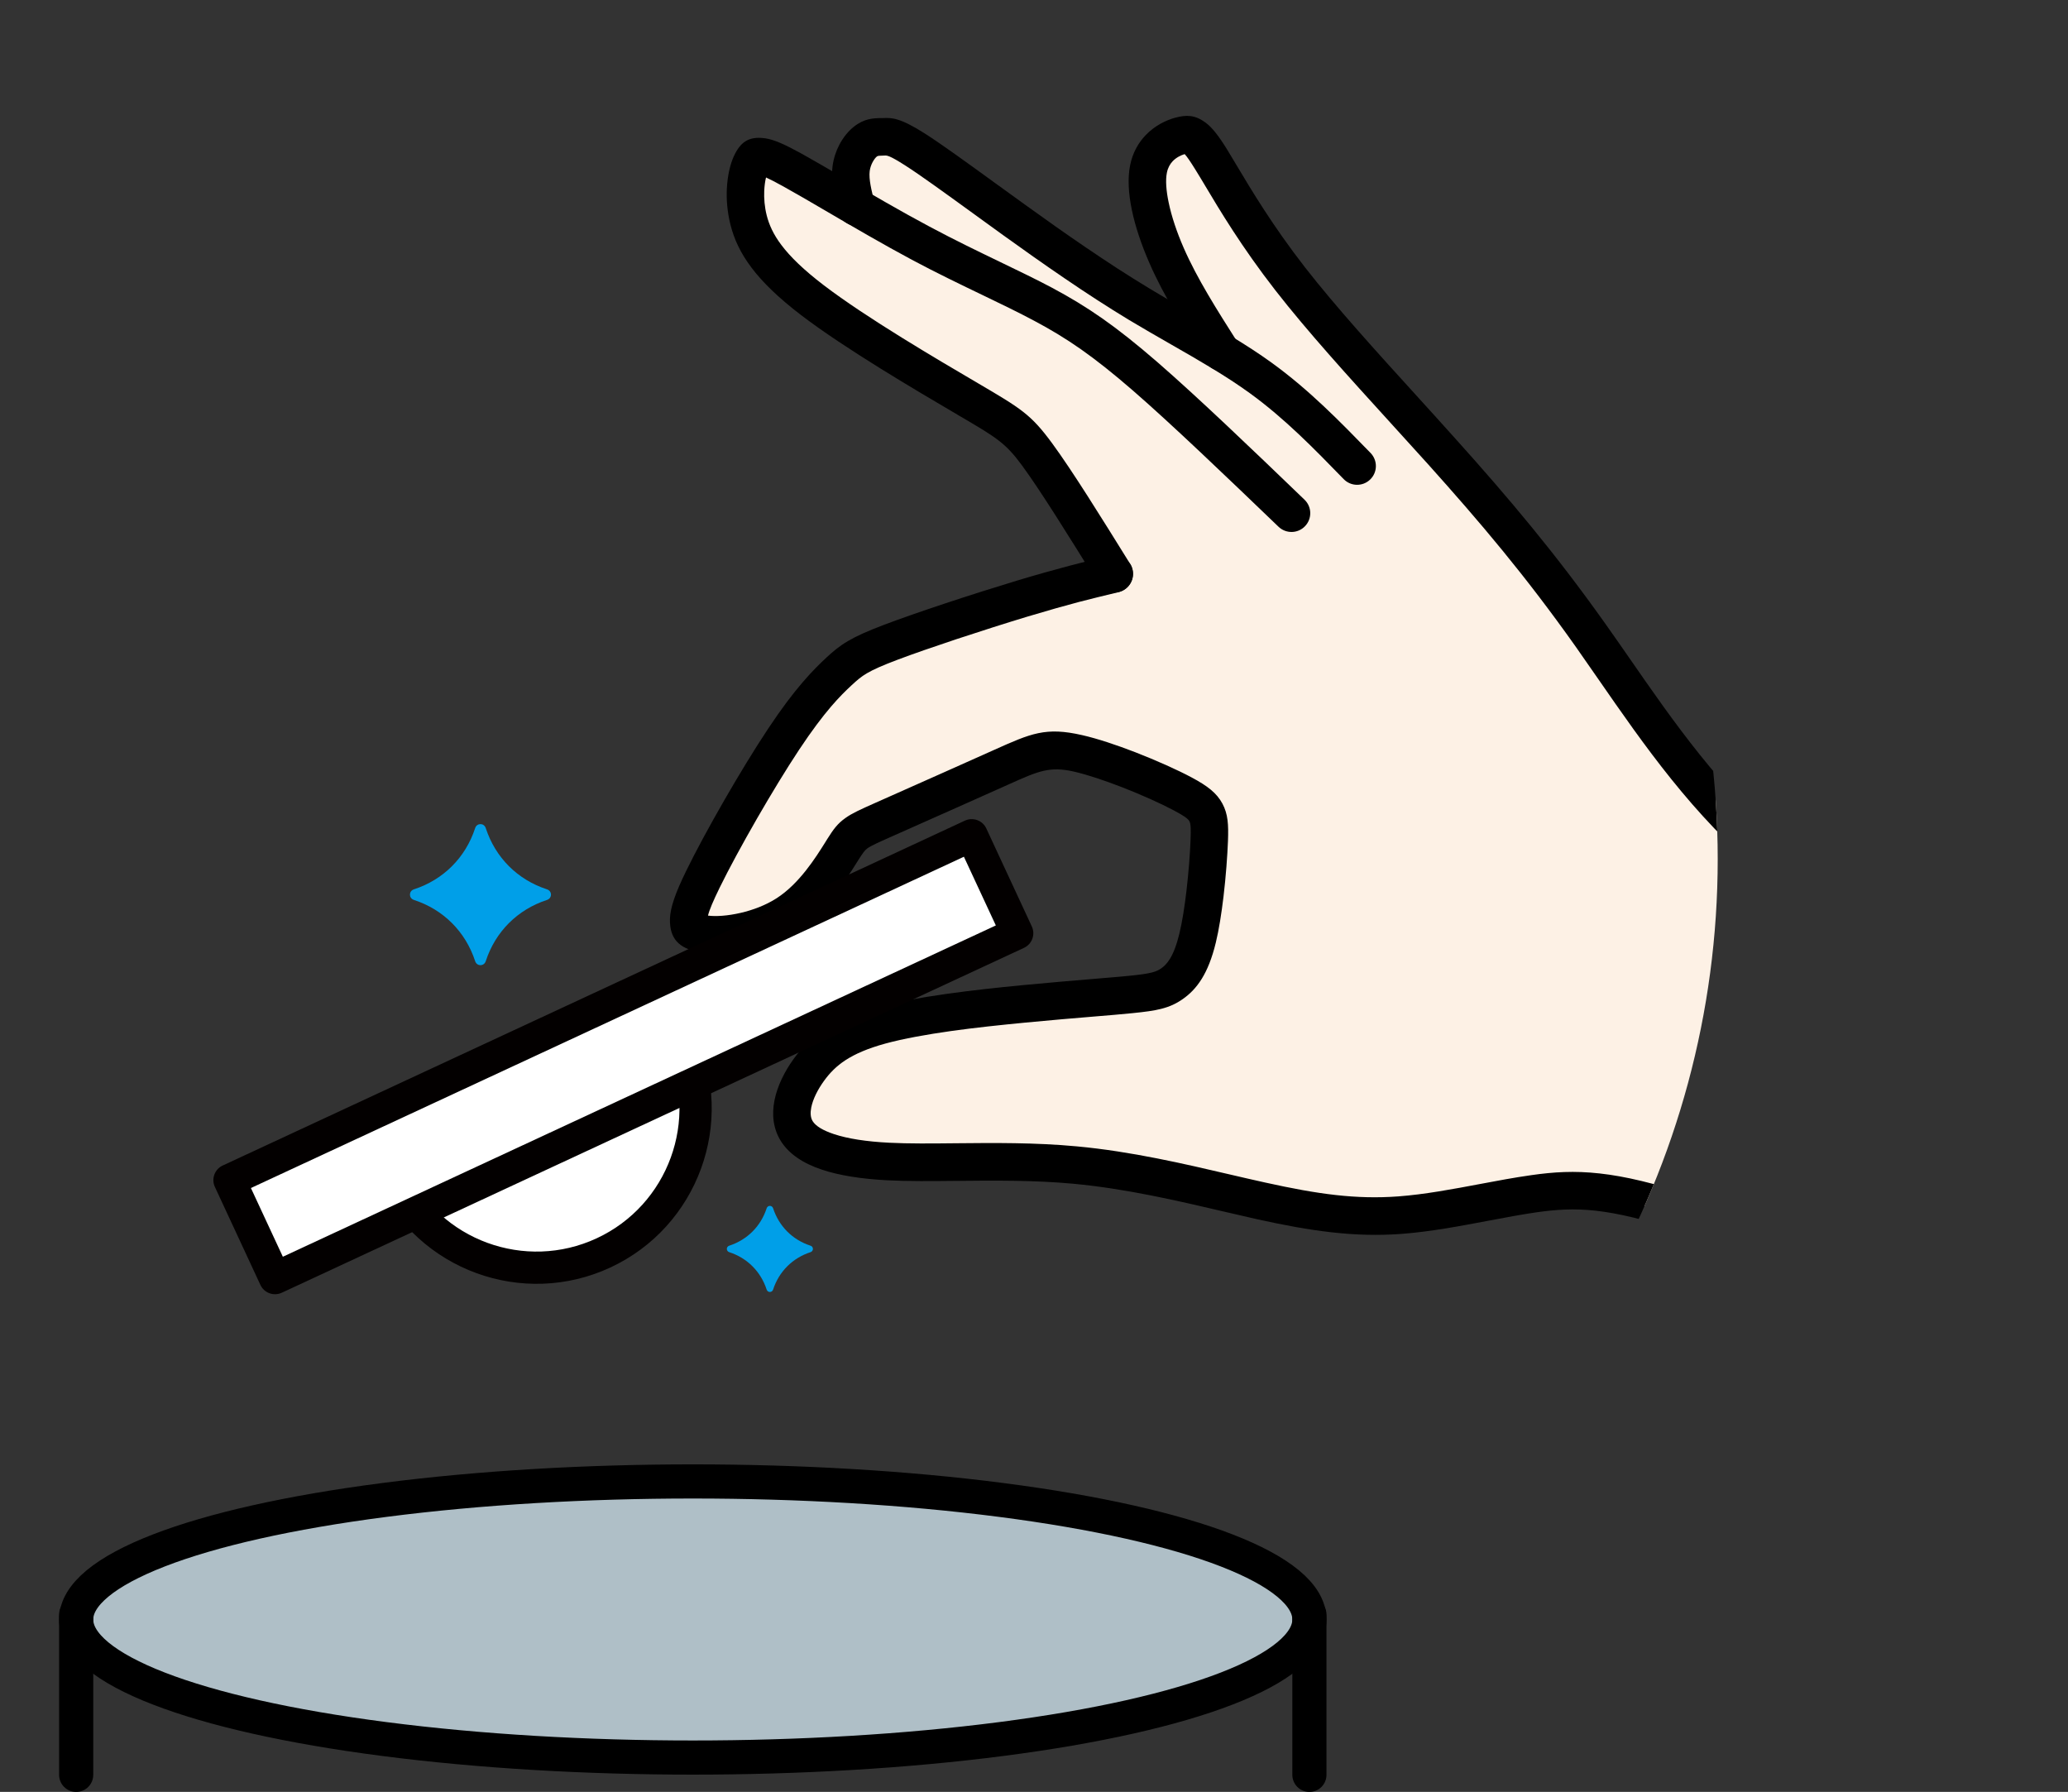 <?xml version="1.0" encoding="UTF-8"?><svg id="_レイヤー_2" xmlns="http://www.w3.org/2000/svg" xmlns:xlink="http://www.w3.org/1999/xlink" viewBox="0 0 393.13 340.59"><rect x="0" y="0" width="393.13" height="340.59" fill="#333333" stroke="none"/><defs><style>.cls-1{stroke-linecap:round;stroke-linejoin:round;}.cls-1,.cls-2,.cls-3{fill:none;}.cls-1,.cls-3{stroke:#000;stroke-width:6.49px;}.cls-4{fill:#009fe8;}.cls-5{fill:#030000;}.cls-6{fill:#fff;}.cls-3{stroke-miterlimit:10;}.cls-7{fill:#afbfc7;}.cls-8{clip-path:url(#clippath);}.cls-9{fill:#fdf1e5;fill-rule:evenodd;}</style><clipPath id="clippath"><circle class="cls-2" cx="163.29" cy="163.29" r="163.25"/></clipPath></defs><g id="_レイヤー_1-2"><path class="cls-4" d="M90.33,182.7c-1.83-5.61-6.03-9.82-11.65-11.65-1-.33-1-1.68,0-2.01,5.61-1.83,9.82-6.03,11.65-11.65.33-1,1.68-1,2.01,0,1.83,5.61,6.03,9.82,11.65,11.65,1,.33,1,1.68,0,2.01-5.61,1.83-9.82,6.03-11.65,11.65-.33,1-1.68,1-2.01,0Z"/><path class="cls-4" d="M145.74,245.11c-1.12-3.43-3.69-6-7.11-7.11-.61-.2-.61-1.03,0-1.23,3.43-1.12,6-3.69,7.11-7.11.2-.61,1.03-.61,1.23,0,1.12,3.43,3.69,6,7.11,7.11.61.2.61,1.03,0,1.23-3.43,1.12-6,3.69-7.11,7.11-.2.61-1.03.61-1.23,0Z"/><g class="cls-8"><path class="cls-6" d="M129.42,197.96c7.04,15.15.46,33.14-14.69,40.18-15.15,7.04-33.14.46-40.18-14.69"/><path class="cls-5" d="M116.02,240.92c-16.66,7.74-36.51.48-44.25-16.18-.71-1.53-.05-3.36,1.49-4.07s3.36-.05,4.07,1.49c6.32,13.6,22.52,19.52,36.11,13.2,13.6-6.32,19.52-22.52,13.2-36.11-.71-1.53-.05-3.36,1.49-4.07s3.36-.05,4.07,1.49c7.74,16.66.48,36.51-16.18,44.25Z"/><path class="cls-9" d="M374.98,252.43l-1.62-.69c-9.48-4.04-23.22-9.69-36.24-14.5-13.01-4.81-25.3-8.77-34.47-9.93-9.17-1.16-15.24.48-22.04,1.8-6.8,1.32-14.34,2.31-23.29,1.65-8.95-.66-19.3-2.98-27.84-4.75-8.54-1.77-15.26-3-25.62-3.67-10.36-.66-24.37-.76-33.07-1.37-8.7-.61-12.1-1.75-14.52-3-2.42-1.25-3.86-2.63-4.39-4.64-.53-2.01-.15-4.66.95-7.08,1.1-2.43,2.92-4.64,5.88-6.46,2.96-1.82,7.07-3.24,13.56-4.7,6.49-1.46,15.37-2.96,23.36-3.9,7.99-.94,15.1-1.32,19.89-1.82,4.8-.5,7.28-1.12,9.37-4.2,2.09-3.08,3.79-8.61,4.43-14.17.65-5.56.25-11.14-.12-14.58-.37-3.43-.7-4.71-5.19-6.63-4.49-1.92-13.12-4.49-18.44-5.67-5.32-1.18-7.31-.96-13.03,1.22-5.72,2.18-15.17,6.32-21.1,9.22-5.93,2.9-8.35,4.55-9.9,6.26-1.55,1.72-2.23,3.5-5.15,6.31-2.92,2.81-8.07,6.64-12.55,8.67-4.47,2.03-8.27,2.24-10.29,1.9-2.03-.34-2.29-1.24-2.21-2.61.08-1.37.51-3.2,3.75-9.84,3.24-6.65,9.28-18.11,14.26-25.55,4.99-7.44,8.92-10.86,13.06-13.49,4.15-2.62,8.51-4.45,16.78-7.17,8.27-2.72,20.44-6.35,26.37-8.42,5.92-2.08,5.59-2.61,2.96-6.64-2.64-4.03-7.57-11.57-11.11-16.47-3.54-4.9-5.68-7.15-9.61-9.5-3.93-2.36-9.66-4.81-16.55-9.03-6.89-4.21-14.94-10.18-19.84-14.63-4.9-4.45-6.64-7.37-7.98-10.37-1.34-3-2.28-6.09-2.32-8.52-.03-2.44.84-4.23,1.91-4.98,1.07-.75,2.33-.45,5.66,1.2,3.33,1.66,8.73,4.68,11.47,5.82,2.74,1.14,2.82.4,2.8-1.29-.02-1.69-.14-4.33.88-6.38,1.02-2.05,3.18-3.51,4.75-3.83,1.57-.32,2.54.48,9.15,5.17,6.62,4.68,18.88,13.24,28.46,19.59,9.58,6.35,16.48,10.49,20.37,12.82,3.89,2.33,4.78,2.86,4.29,1.62-.49-1.24-2.35-4.24-4.77-8.88-2.42-4.64-5.39-10.92-6.81-14.86-1.42-3.94-1.3-5.54-1.25-7.38.05-1.84.03-3.91,1.08-5.33,1.04-1.42,3.15-2.17,4.79-2.35,1.64-.18,2.83.21,3.68.75.85.54,1.37,1.24,4.76,6.2,3.39,4.96,9.66,14.18,17.01,23.54,7.35,9.36,15.78,18.86,24.34,28.88,8.56,10.02,17.23,20.57,22.71,27.45,5.48,6.88,7.75,10.1,11.05,14.9,3.3,4.8,7.63,11.17,12.8,17.31,5.17,6.14,11.18,12.04,17.22,17.18,6.04,5.14,12.12,9.52,19.83,13.78,7.71,4.26,17.07,8.39,25.94,11.81,3.17,1.22,6.27,2.36,9.17,3.38l-17.42,60.86h0Z"/><path d="M374.04,255.7c-20.68-8.73-40.75-17.1-54.14-21.53-7.18-2.38-12.31-3.58-16.55-4.05-4.14-.46-7.53-.22-11.22.3-2.75.39-6.03,1.01-9.37,1.64-5.37,1.01-10.94,2.07-16.38,2.47-4.43.33-8.7.2-13.2-.3-4.46-.5-9.04-1.35-14.16-2.48-1.72-.38-4.13-.94-6.64-1.53-8.58-2.01-18.36-4.29-28.29-5.22-7.5-.7-15.25-.62-22.26-.55-4.75.05-9.18.09-13.12-.11-5.06-.26-9.2-.94-12.4-2-3.75-1.24-6.37-3.07-7.87-5.46-1.47-2.36-1.74-5.03-1.21-7.73.54-2.73,1.92-5.49,3.63-7.86,1.57-2.18,3.44-4.09,6-5.76,2.45-1.59,5.5-2.93,9.52-4.03,3.77-1.03,8.49-1.87,13.42-2.57,4.98-.7,9.97-1.23,14.4-1.66,5.17-.5,9.57-.86,13.24-1.17,3.04-.25,5.61-.47,7.14-.62,2.01-.2,3.39-.38,4.4-.64.76-.19,1.29-.44,1.8-.8.53-.38,1.08-.9,1.61-1.76.65-1.05,1.26-2.56,1.81-4.81.54-2.23.98-5.05,1.32-7.9.44-3.69.72-7.41.81-10.04.07-1.81.06-2.9-.22-3.43-.28-.53-1.17-1.11-2.93-2.05-2.48-1.32-6.19-2.99-9.95-4.45-3.26-1.26-6.53-2.36-9.06-2.94-4.64-1.06-6.8-.09-12.31,2.38l-.2.09c-5.39,2.42-13.4,5.98-19.05,8.49l-3.24,1.44c-2.47,1.1-3.78,1.68-4.51,2.21-.48.35-.87.92-1.58,2.03l-.38.6c-2.13,3.4-5.74,9.18-11.4,12.82-2.8,1.81-6.02,3.02-9.06,3.73-3.7.86-7.28.98-9.65.51-3.73-.75-5.51-2.55-5.43-6.29.05-2.18,1.08-5.02,3.05-9.06,1.82-3.74,4.49-8.67,7.32-13.58,2.77-4.81,5.73-9.67,8.27-13.49,2.58-3.89,4.73-6.7,6.55-8.82,1.85-2.16,3.32-3.58,4.54-4.72,1.32-1.22,2.4-2.15,4.12-3.16,1.61-.95,3.67-1.88,6.92-3.11,3.01-1.14,7.1-2.56,11.4-3.99,4.66-1.55,9.63-3.12,13.79-4.38,3.82-1.15,7.06-2.05,10-2.83,3.44-.91,5.54-1.41,7.64-1.92,1.92-.47,3.85.71,4.31,2.63.47,1.92-.71,3.85-2.63,4.31-2.7.65-5.4,1.31-7.51,1.86-2.62.69-5.71,1.56-9.75,2.77-4.04,1.22-8.94,2.78-13.6,4.32-4.23,1.41-8.22,2.79-11.11,3.88-2.92,1.1-4.66,1.88-5.87,2.59-1.11.65-1.89,1.33-2.88,2.25-1.08,1-2.37,2.25-3.96,4.11-1.62,1.9-3.59,4.47-6.03,8.15-2.42,3.65-5.3,8.38-8.02,13.1-2.79,4.85-5.38,9.62-7.1,13.14-1.2,2.46-1.95,4.2-2.22,5.31,1.5.2,3.75.05,6.22-.52,2.33-.54,4.76-1.45,6.83-2.78,4.33-2.79,7.41-7.71,9.23-10.61l.39-.63c1.2-1.9,1.94-2.93,3.46-4.01,1.27-.91,2.83-1.61,5.75-2.91l3.24-1.44c5.7-2.54,13.78-6.12,19.02-8.48l.2-.09c7.09-3.18,9.87-4.42,16.8-2.83,2.9.66,6.53,1.87,10.07,3.24,4.06,1.58,8.06,3.37,10.73,4.8,3.06,1.63,4.78,2.98,5.85,4.97,1.07,1.99,1.17,4,1.06,7.07-.11,2.81-.39,6.75-.85,10.61-.38,3.16-.86,6.28-1.46,8.73-.73,3.04-1.65,5.23-2.66,6.87-1.12,1.82-2.36,2.98-3.59,3.85-1.25.88-2.48,1.46-4.13,1.88-1.4.36-3.08.58-5.46.82-2.3.23-4.57.42-7.26.64-3.72.31-8.2.68-13.15,1.16-4.55.44-9.53.96-14.09,1.6-4.6.65-9,1.43-12.52,2.39-3.27.9-5.68,1.94-7.53,3.14-1.74,1.13-3.01,2.44-4.1,3.95-1.17,1.62-2.09,3.41-2.42,5.05-.2,1.01-.15,1.92.27,2.6.59.94,1.94,1.76,4.04,2.46,2.6.86,6.1,1.42,10.51,1.64,3.66.19,8.01.15,12.68.1,7.17-.07,15.08-.15,22.98.59,10.37.96,20.43,3.32,29.26,5.38,2.07.48,4.07.95,6.57,1.5,4.98,1.1,9.34,1.92,13.4,2.37,4.02.45,7.87.56,11.89.26,4.98-.37,10.37-1.38,15.57-2.36,3.24-.61,6.41-1.21,9.73-1.68,4.22-.6,8.12-.86,12.99-.32,4.78.53,10.38,1.83,18.02,4.36,13.33,4.42,33.26,12.71,53.87,21.41l-1.97,6.89h0Z"/><path d="M214.86,107.17c1.04,1.68.53,3.88-1.15,4.92-1.68,1.04-3.88.53-4.92-1.15l-.06-.09c-5.48-8.83-10.96-17.65-14.42-22.35-3.15-4.29-4.79-5.28-11.78-9.38-.17-.08-.34-.18-.49-.29-7.83-4.59-21.44-12.59-29.74-18.93-4.4-3.36-7.39-6.31-9.44-9.03-2.19-2.9-3.34-5.55-4-8.17-.59-2.36-.78-4.67-.69-6.71.11-2.59.66-4.85,1.36-6.35,1.22-2.59,2.75-3.8,5.94-3.35,1.65.23,3.73,1.16,6.92,2.92,2.1,1.16,4.99,2.85,8.21,4.73,4.89,2.86,10.61,6.21,16.12,9.14,4.89,2.61,9.26,4.71,13.28,6.65,3.67,1.77,7.08,3.41,9.97,4.95,3.37,1.8,6.42,3.63,9.63,5.88,3.16,2.22,6.46,4.84,10.4,8.25,3.89,3.38,8.36,7.49,13.11,11.96,4.59,4.32,9.74,9.26,14.88,14.21,1.42,1.36,1.46,3.62.09,5.04-1.36,1.42-3.62,1.46-5.04.09-4.96-4.76-9.92-9.53-14.82-14.14-4.74-4.46-9.15-8.53-12.9-11.78-3.71-3.22-6.83-5.69-9.81-7.79-2.93-2.05-5.74-3.75-8.89-5.42-3.11-1.66-6.29-3.19-9.7-4.83-4.26-2.05-8.88-4.27-13.56-6.77-5.37-2.87-11.31-6.33-16.38-9.3-3.06-1.79-5.8-3.39-8.04-4.63-1.46-.81-2.55-1.37-3.32-1.72-.17.69-.29,1.55-.34,2.54-.06,1.43.06,3.03.47,4.66.45,1.77,1.25,3.6,2.8,5.65,1.68,2.23,4.22,4.71,8.06,7.64,8.09,6.18,21.63,14.12,29.27,18.6h0c8.22,4.83,10.09,5.92,14.16,11.47,3.78,5.15,9.26,13.96,14.74,22.79l.06.09h0Z"/><path d="M166.26,38.47c.49,1.9-.65,3.85-2.55,4.34-1.9.49-3.85-.65-4.34-2.55-.73-2.87-1.47-5.75-1.1-8.66.19-1.51.67-2.91,1.3-4.11.75-1.42,1.74-2.61,2.74-3.4,2-1.58,3.69-1.62,5.23-1.65.13,0,.25,0,.38,0,1.56-.06,3.12-.12,7.96,2.98,3.14,2.01,7.89,5.45,13.26,9.35,1.1.79,2.28,1.65,5.73,4.14,3.89,2.8,7.83,5.6,11.62,8.17,3.94,2.68,7.92,5.28,11.9,7.68,2.86,1.73,5.4,3.18,7.9,4.61,5.44,3.12,10.71,6.14,15.45,9.57,7.16,5.18,12.98,11.17,18.81,17.16h0c1.37,1.42,1.34,3.67-.08,5.04-1.41,1.37-3.67,1.34-5.04-.08h0c-5.61-5.77-11.22-11.54-17.88-16.36-4.52-3.27-9.58-6.17-14.8-9.16-2.77-1.59-5.58-3.2-8.06-4.69-4.1-2.48-8.19-5.14-12.21-7.88-4.17-2.84-8.07-5.6-11.79-8.28l-5.74-4.16c-5.33-3.86-10.04-7.28-12.91-9.11-2.96-1.89-3.42-1.88-3.87-1.86l-.46.02c-.4,0-.84.02-1,.15-.27.21-.56.59-.83,1.09-.27.51-.47,1.09-.55,1.69-.2,1.58.36,3.77.92,5.97h0Z"/><path d="M235.24,65.04c1.05,1.66.56,3.86-1.1,4.91-1.66,1.05-3.86.56-4.91-1.1-1.96-3.08-3.92-6.15-5.75-9.28-1.86-3.16-3.57-6.35-4.98-9.59-1.51-3.45-2.68-6.92-3.33-10.06-.66-3.16-.82-6.1-.33-8.52.49-2.44,1.61-4.31,2.96-5.72,1.78-1.86,3.95-2.86,5.62-3.31h.01c2.12-.58,3.76-.53,5.73.92,1.27.94,2.48,2.49,4.1,5.1.38.61,1.08,1.78,1.87,3.11,2.76,4.62,6.81,11.42,12.95,19.31,5.87,7.54,13.75,16.2,21.55,24.78,1.97,2.16,3.9,4.29,7.16,7.92,4.99,5.55,9.69,10.94,14.37,16.66,4.7,5.74,9.32,11.76,14.13,18.54,1.82,2.57,3.13,4.46,4.47,6.39,8.26,11.92,17.52,25.27,29.94,35.52,14.55,12.01,33.97,20.21,53.45,28.38l-1.98,6.9c-.05-.02-.1-.04-.15-.06-20.14-8.44-40.28-16.89-55.85-29.73-13.24-10.92-22.77-24.68-31.28-36.96-1.68-2.42-3.32-4.79-4.41-6.33-4.75-6.7-9.27-12.59-13.83-18.16-4.57-5.59-9.22-10.9-14.16-16.41-1.42-1.57-4.29-4.73-7.14-7.87-7.88-8.66-15.83-17.4-21.9-25.2-6.39-8.21-10.59-15.25-13.44-20.03-.59-.99-1.11-1.86-1.82-3-.92-1.48-1.54-2.39-1.98-2.86-.71.21-1.59.63-2.28,1.35-.49.52-.91,1.22-1.1,2.17-.29,1.43-.14,3.4.33,5.66.56,2.7,1.57,5.69,2.86,8.64,1.29,2.95,2.88,5.91,4.62,8.87,1.76,3,3.69,6.03,5.62,9.07h0Z"/><rect class="cls-6" x="40.71" y="190.59" width="155.58" height="20.53" transform="translate(-73.59 68.63) rotate(-24.92)"/><path class="cls-5" d="M194.66,180.16L53.57,245.71c-1.53.71-3.36.05-4.07-1.49l-8.65-18.62c-.71-1.53-.05-3.36,1.49-4.07l141.09-65.55c1.53-.71,3.36-.05,4.07,1.49l8.65,18.62c.71,1.53.05,3.36-1.49,4.07ZM53.77,238.87l135.54-62.97-6.07-13.06-135.54,62.97,6.07,13.06Z"/></g><ellipse class="cls-7" cx="131.7" cy="307.82" rx="117.22" ry="26.24"/><ellipse class="cls-3" cx="131.7" cy="307.82" rx="117.22" ry="26.24"/><line class="cls-1" x1="14.48" y1="337.35" x2="14.48" y2="306.88"/><line class="cls-1" x1="248.92" y1="337.35" x2="248.92" y2="306.88"/></g></svg>